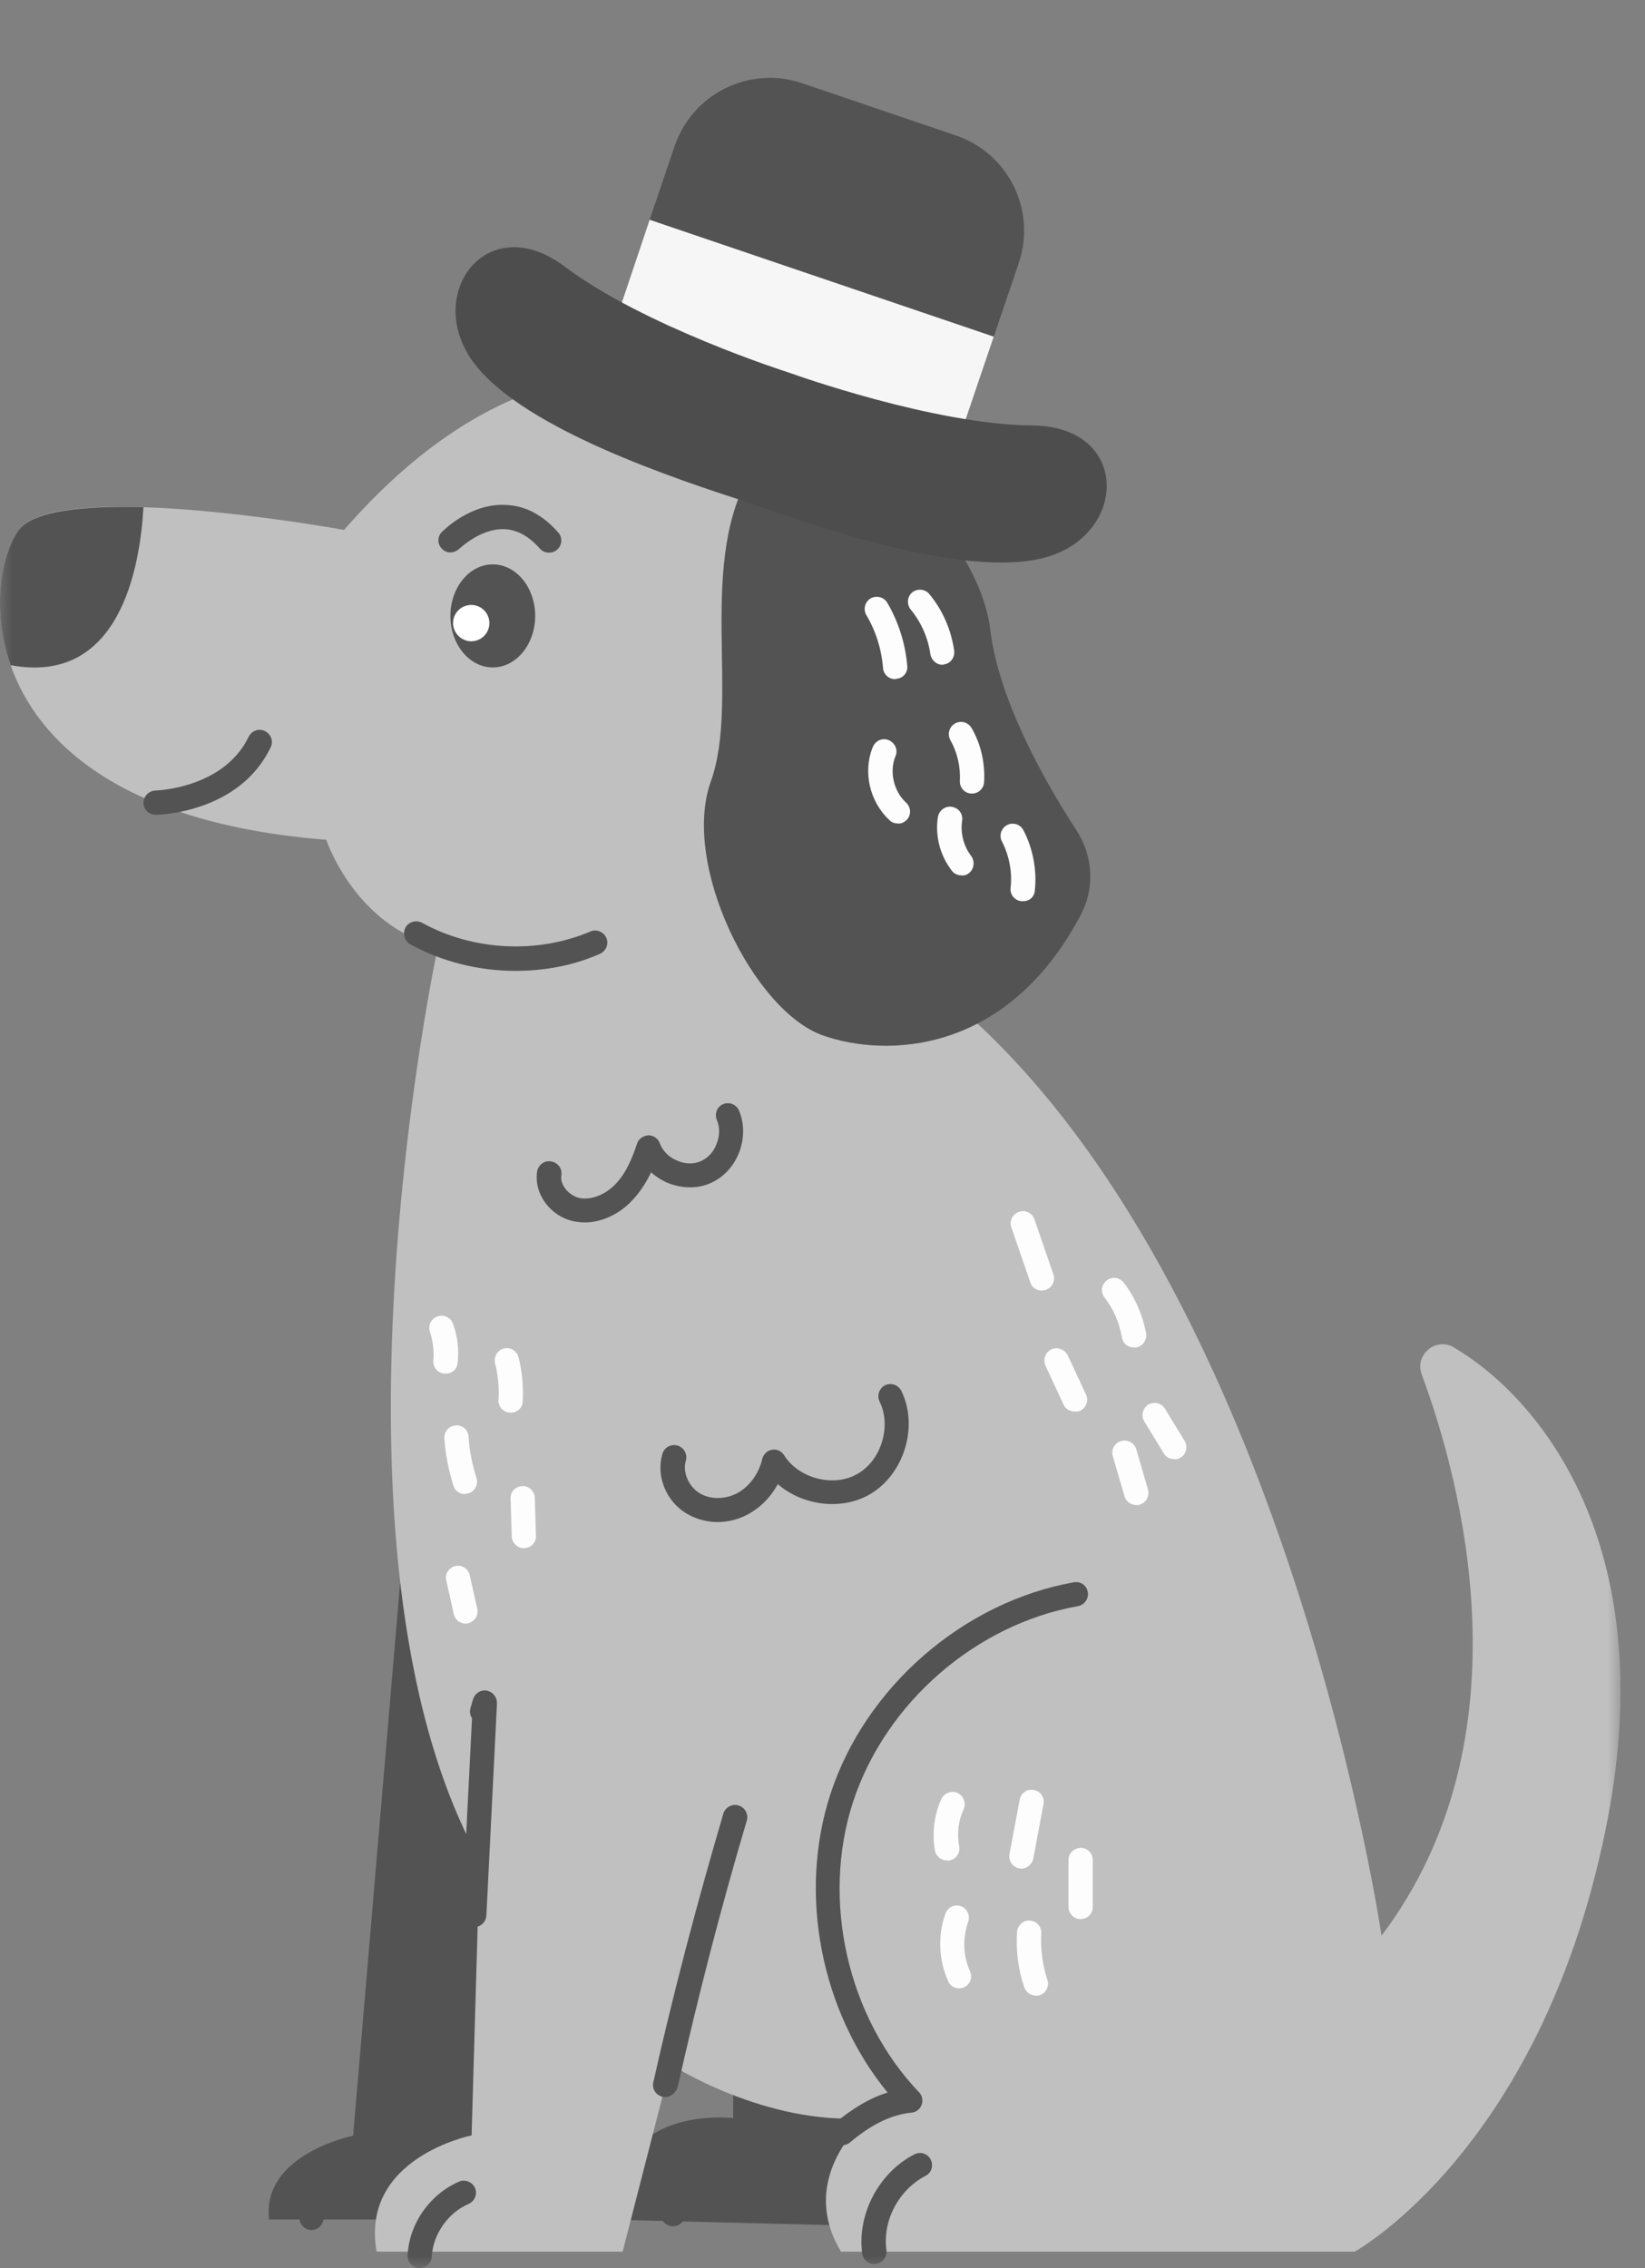 <svg width="66" height="91" viewBox="0 0 66 91" fill="none" xmlns="http://www.w3.org/2000/svg">
<rect x="0" y="0" width="66" height="91" fill="#808080" stroke="none"/>
<mask id="mask0_326_182" style="mask-type:luminance" maskUnits="userSpaceOnUse" x="0" y="15" width="66" height="76">
<path d="M65.012 15H0V91H65.012V15Z" fill="white"/>
</mask>
<g mask="url(#mask0_326_182)">
<path d="M34.624 89.313L24.191 89.054C24.191 89.054 24.373 84.646 29.415 84.981V81.789L37.707 83.506L34.624 89.313ZM16.051 63.534L14.168 85.695C14.168 85.695 10.493 86.425 10.797 89.054H19.483L21.518 67.258L16.051 63.534Z" fill="#535353"/>
<path d="M64.525 72.866C62.02 86.136 54.351 90.346 54.351 90.346H33.743C31.921 87.32 34.791 84.98 34.791 84.98C30.721 85.3 26.91 82.837 26.91 82.837L24.981 90.346H15.11C14.442 86.576 18.922 85.68 18.922 85.68L19.241 74.629C12.361 62.195 17.57 37.982 17.57 37.982C14.229 37.146 13.09 33.695 13.09 33.695C4.859 33.042 1.503 29.774 0.425 26.688C-0.38 24.378 0.091 22.159 0.759 21.262C1.366 20.456 3.432 20.274 5.755 20.35C9.461 20.471 13.804 21.262 13.804 21.262C24.024 9.558 33.303 17.826 33.303 17.826L39.15 41.007C51.785 52.711 55.429 77.669 55.429 77.669C61.428 69.719 58.603 59.353 57.039 55.142C56.751 54.352 57.616 53.638 58.33 54.063C61.853 56.146 66.561 62.028 64.525 72.866Z" fill="#C0C0C0"/>
<path d="M43.356 36.721C43.934 35.642 43.858 34.334 43.189 33.316C41.974 31.446 40.076 28.148 39.727 25.245C39.211 20.913 32.574 15.061 30.235 18.77C27.897 22.478 29.719 28.011 28.52 31.355C27.32 34.699 30.235 40.551 32.999 41.539C35.52 42.436 40.38 42.345 43.356 36.721Z" fill="#535353"/>
<path d="M5.755 20.35C5.619 22.782 4.799 27.509 0.425 26.688C-0.38 24.378 0.091 22.159 0.759 21.262C1.367 20.471 3.447 20.289 5.755 20.35Z" fill="#535353"/>
<path d="M6.242 32.693C5.984 32.693 5.756 32.48 5.756 32.221C5.756 31.948 5.968 31.735 6.226 31.72C6.257 31.72 8.975 31.644 9.977 29.561C10.099 29.318 10.387 29.212 10.63 29.334C10.873 29.455 10.98 29.744 10.858 29.987C9.598 32.617 6.378 32.693 6.242 32.693Z" fill="#535353"/>
<path d="M19.771 26.78C20.711 26.78 21.472 25.854 21.472 24.712C21.472 23.571 20.711 22.645 19.771 22.645C18.832 22.645 18.071 23.571 18.071 24.712C18.071 25.854 18.832 26.78 19.771 26.78Z" fill="#535353"/>
<path d="M22.019 22.174C21.883 22.174 21.746 22.114 21.655 22.007C21.215 21.506 20.729 21.247 20.227 21.232C19.256 21.202 18.436 22.023 18.42 22.023C18.223 22.205 17.919 22.22 17.737 22.023C17.54 21.84 17.54 21.521 17.737 21.338C17.782 21.293 18.861 20.198 20.258 20.259C21.047 20.274 21.776 20.654 22.399 21.369C22.581 21.567 22.551 21.886 22.354 22.053C22.247 22.144 22.141 22.174 22.019 22.174Z" fill="#535353"/>
<path d="M33.773 86.076C33.637 86.076 33.5 86.014 33.394 85.908C33.227 85.695 33.242 85.391 33.454 85.224C34.214 84.586 34.912 84.175 35.611 83.962C32.938 80.694 32.012 75.998 33.318 71.985C34.715 67.698 38.648 64.278 43.082 63.488C43.356 63.442 43.599 63.609 43.644 63.883C43.69 64.141 43.508 64.4 43.249 64.445C39.149 65.175 35.535 68.322 34.229 72.289C32.938 76.241 34.001 80.938 36.871 83.948C37.008 84.084 37.038 84.282 36.977 84.448C36.917 84.632 36.75 84.752 36.568 84.768C35.778 84.844 34.973 85.224 34.077 85.984C34.001 86.044 33.895 86.076 33.773 86.076Z" fill="#535353"/>
<path d="M35.08 90.848C34.837 90.848 34.624 90.666 34.593 90.422C34.381 88.842 35.262 87.17 36.689 86.44C36.932 86.318 37.221 86.41 37.342 86.652C37.464 86.896 37.373 87.184 37.13 87.306C36.067 87.854 35.398 89.1 35.566 90.286C35.596 90.559 35.414 90.802 35.14 90.832C35.11 90.848 35.095 90.848 35.08 90.848Z" fill="#535353"/>
<path d="M16.841 91C16.826 91 16.826 91 16.811 91C16.537 90.984 16.34 90.756 16.355 90.484C16.416 89.222 17.251 88.036 18.421 87.534C18.663 87.428 18.952 87.55 19.058 87.792C19.165 88.036 19.043 88.324 18.8 88.431C17.98 88.78 17.373 89.647 17.327 90.528C17.312 90.802 17.099 91 16.841 91Z" fill="#535353"/>
<path d="M12.498 89.48C12.453 89.48 12.392 89.464 12.346 89.45C12.088 89.358 11.951 89.084 12.027 88.842C12.316 87.975 12.939 87.23 13.744 86.804C13.986 86.683 14.275 86.774 14.396 87.002C14.518 87.246 14.427 87.534 14.199 87.656C13.607 87.975 13.166 88.507 12.954 89.146C12.893 89.344 12.696 89.48 12.498 89.48Z" fill="#535353"/>
<path d="M27.001 89.328C26.94 89.328 26.864 89.312 26.803 89.282C26.56 89.176 26.439 88.887 26.56 88.644C26.925 87.808 27.578 87.109 28.398 86.683C28.641 86.561 28.93 86.653 29.051 86.896C29.172 87.139 29.081 87.428 28.838 87.549C28.231 87.868 27.715 88.416 27.441 89.039C27.365 89.221 27.183 89.328 27.001 89.328Z" fill="#535353"/>
<path d="M26.682 84.144C26.652 84.144 26.607 84.144 26.576 84.13C26.318 84.068 26.151 83.81 26.212 83.552C27.017 79.95 27.973 76.332 29.021 72.775C29.097 72.517 29.37 72.365 29.629 72.441C29.887 72.517 30.039 72.79 29.963 73.049C28.915 76.575 27.988 80.178 27.184 83.764C27.093 83.992 26.895 84.144 26.682 84.144Z" fill="#535353"/>
<path d="M19.029 77.32C19.014 77.32 19.014 77.32 18.998 77.32C18.725 77.304 18.528 77.076 18.543 76.803L18.938 68.944C18.862 68.823 18.831 68.686 18.877 68.534L18.983 68.169C19.059 67.941 19.287 67.789 19.53 67.835C19.773 67.88 19.94 68.093 19.94 68.336L19.515 76.848C19.5 77.122 19.287 77.32 19.029 77.32Z" fill="#535353"/>
<path d="M28.793 61.071C28.352 61.071 27.912 60.95 27.532 60.722C26.712 60.22 26.317 59.217 26.576 58.335C26.651 58.077 26.925 57.925 27.183 58.001C27.441 58.077 27.593 58.35 27.517 58.609C27.38 59.065 27.623 59.627 28.049 59.901C28.489 60.175 29.096 60.175 29.598 59.901C30.068 59.642 30.448 59.126 30.585 58.533C30.63 58.35 30.782 58.199 30.979 58.168C31.177 58.138 31.359 58.229 31.465 58.396C32.042 59.323 33.455 59.688 34.396 59.141C35.353 58.609 35.778 57.226 35.292 56.238C35.171 55.995 35.277 55.706 35.505 55.584C35.748 55.462 36.036 55.569 36.158 55.797C36.872 57.241 36.264 59.187 34.867 59.977C33.728 60.615 32.194 60.403 31.207 59.551C30.934 60.053 30.539 60.463 30.053 60.737C29.673 60.95 29.233 61.071 28.793 61.071Z" fill="#535353"/>
<path d="M23.463 49.048C23.342 49.048 23.22 49.033 23.099 49.018C22.112 48.85 21.413 47.923 21.55 47.011C21.595 46.738 21.838 46.555 22.112 46.601C22.385 46.647 22.567 46.89 22.522 47.163C22.461 47.543 22.825 47.984 23.281 48.075C23.736 48.151 24.283 47.938 24.693 47.513C25.134 47.057 25.377 46.434 25.559 45.886C25.62 45.689 25.817 45.567 26.014 45.552C26.227 45.552 26.409 45.689 26.47 45.871C26.576 46.16 26.819 46.419 27.138 46.555C27.457 46.707 27.806 46.722 28.095 46.601C28.384 46.479 28.627 46.236 28.748 45.902C28.885 45.567 28.885 45.233 28.763 44.944C28.657 44.701 28.763 44.412 29.006 44.306C29.249 44.199 29.538 44.306 29.644 44.549C29.872 45.066 29.872 45.704 29.644 46.267C29.416 46.844 28.976 47.285 28.444 47.498C27.913 47.711 27.29 47.68 26.728 47.437C26.5 47.331 26.303 47.194 26.121 47.042C25.939 47.422 25.695 47.817 25.377 48.151C24.86 48.714 24.147 49.048 23.463 49.048Z" fill="#535353"/>
<path d="M20.684 38.955C19.21 38.955 17.738 38.59 16.462 37.891C16.234 37.754 16.143 37.466 16.265 37.222C16.401 36.979 16.69 36.903 16.933 37.025C18.968 38.15 21.549 38.286 23.691 37.374C23.933 37.268 24.222 37.39 24.328 37.633C24.435 37.876 24.313 38.165 24.07 38.271C23.007 38.742 21.853 38.955 20.684 38.955Z" fill="#535353"/>
<path d="M19.635 25.002C19.635 25.412 19.301 25.731 18.906 25.731C18.511 25.731 18.177 25.397 18.177 25.002C18.177 24.591 18.511 24.272 18.906 24.272C19.301 24.272 19.635 24.591 19.635 25.002Z" fill="white"/>
<path d="M41.792 51.784C41.595 51.784 41.397 51.663 41.337 51.45L40.577 49.246C40.486 48.987 40.623 48.714 40.881 48.623C41.139 48.531 41.413 48.668 41.504 48.927L42.263 51.131C42.354 51.389 42.217 51.663 41.959 51.754C41.898 51.769 41.838 51.784 41.792 51.784ZM45.589 54.064C45.847 54.019 46.029 53.76 45.984 53.502C45.847 52.772 45.543 52.058 45.088 51.465C44.92 51.252 44.617 51.207 44.404 51.374C44.192 51.541 44.146 51.845 44.313 52.058C44.678 52.529 44.92 53.091 45.012 53.669C45.057 53.912 45.255 54.064 45.482 54.064C45.543 54.079 45.558 54.064 45.589 54.064ZM43.341 56.603C43.584 56.481 43.691 56.192 43.569 55.949L42.84 54.383C42.718 54.14 42.43 54.034 42.187 54.14C41.944 54.247 41.838 54.551 41.944 54.794L42.673 56.359C42.749 56.542 42.931 56.633 43.113 56.633C43.204 56.648 43.265 56.633 43.341 56.603ZM47.365 58.487C47.593 58.351 47.669 58.047 47.532 57.819L46.743 56.527C46.606 56.299 46.303 56.223 46.075 56.359C45.847 56.496 45.771 56.8 45.908 57.028L46.697 58.32C46.788 58.472 46.956 58.548 47.107 58.548C47.199 58.563 47.29 58.533 47.365 58.487ZM45.725 60.372C45.984 60.296 46.135 60.023 46.059 59.764L45.589 58.153C45.513 57.895 45.239 57.743 44.981 57.819C44.723 57.895 44.571 58.168 44.647 58.427L45.118 60.038C45.179 60.251 45.376 60.387 45.589 60.387C45.634 60.403 45.68 60.387 45.725 60.372ZM18.8 59.916C19.058 59.84 19.195 59.551 19.119 59.308C18.952 58.776 18.831 58.214 18.8 57.651C18.785 57.378 18.557 57.165 18.284 57.195C18.011 57.211 17.813 57.439 17.828 57.712C17.874 58.351 17.995 58.989 18.193 59.612C18.253 59.825 18.451 59.947 18.648 59.947C18.694 59.931 18.739 59.931 18.8 59.916ZM20.972 56.238C21.002 55.645 20.957 55.037 20.805 54.459C20.729 54.201 20.471 54.034 20.213 54.11C19.954 54.171 19.803 54.444 19.863 54.703C19.985 55.174 20.03 55.675 20 56.162C19.985 56.435 20.182 56.663 20.456 56.679C20.471 56.679 20.471 56.679 20.486 56.679C20.744 56.694 20.957 56.496 20.972 56.238ZM21.033 62.12C21.306 62.105 21.519 61.892 21.503 61.619L21.458 60.099C21.443 59.825 21.215 59.612 20.957 59.627C20.683 59.643 20.471 59.855 20.486 60.129L20.532 61.649C20.547 61.907 20.759 62.12 21.017 62.12H21.033ZM18.36 54.687C18.421 54.155 18.36 53.623 18.178 53.122C18.087 52.863 17.813 52.727 17.555 52.818C17.297 52.909 17.16 53.183 17.251 53.441C17.373 53.806 17.418 54.201 17.388 54.581C17.358 54.855 17.555 55.083 17.813 55.113C17.828 55.113 17.843 55.113 17.859 55.113C18.132 55.128 18.33 54.946 18.36 54.687ZM18.785 65.13C19.043 65.069 19.21 64.811 19.149 64.552L18.846 63.199C18.785 62.941 18.527 62.774 18.269 62.835C18.011 62.895 17.843 63.154 17.904 63.412L18.208 64.765C18.253 64.993 18.466 65.145 18.679 65.145C18.709 65.145 18.755 65.145 18.785 65.13ZM38.102 74.645C38.36 74.599 38.542 74.341 38.481 74.067C38.39 73.566 38.451 73.049 38.664 72.593C38.77 72.35 38.664 72.061 38.421 71.939C38.178 71.833 37.889 71.939 37.768 72.183C37.479 72.821 37.388 73.566 37.51 74.25C37.555 74.478 37.753 74.645 37.98 74.645C38.041 74.66 38.072 74.66 38.102 74.645ZM38.679 79.737C38.922 79.63 39.028 79.342 38.922 79.098C38.633 78.476 38.618 77.746 38.846 77.107C38.937 76.849 38.8 76.575 38.557 76.484C38.299 76.393 38.026 76.53 37.935 76.773C37.616 77.655 37.661 78.642 38.041 79.494C38.117 79.676 38.299 79.782 38.481 79.782C38.542 79.782 38.603 79.768 38.679 79.737ZM41.458 74.569L41.868 72.38C41.914 72.122 41.747 71.863 41.473 71.818C41.215 71.772 40.957 71.939 40.911 72.213L40.501 74.402C40.456 74.66 40.623 74.919 40.896 74.964C40.926 74.964 40.957 74.979 40.987 74.979C41.215 74.964 41.413 74.797 41.458 74.569ZM41.716 80.056C41.974 79.965 42.111 79.692 42.02 79.433C41.822 78.84 41.747 78.202 41.777 77.579C41.792 77.305 41.595 77.077 41.321 77.062C41.078 77.031 40.82 77.244 40.805 77.518C40.76 78.262 40.851 79.038 41.094 79.737C41.17 79.934 41.352 80.072 41.549 80.072C41.61 80.086 41.671 80.072 41.716 80.056ZM43.842 76.515V74.63C43.842 74.356 43.63 74.143 43.356 74.143C43.083 74.159 42.87 74.356 42.87 74.63V76.515C42.87 76.788 43.113 77.016 43.356 77.001C43.63 77.001 43.842 76.788 43.842 76.515Z" fill="#FDFDFD"/>
<path d="M37.813 26.673C37.57 26.673 37.372 26.491 37.327 26.248C37.236 25.594 36.962 24.971 36.537 24.454C36.37 24.241 36.4 23.937 36.598 23.77C36.81 23.603 37.114 23.633 37.281 23.831C37.828 24.485 38.162 25.275 38.284 26.111C38.314 26.384 38.132 26.628 37.873 26.658C37.843 26.673 37.828 26.673 37.813 26.673ZM39.483 31.385C39.529 30.64 39.362 29.865 38.982 29.212C38.845 28.984 38.557 28.892 38.314 29.029C38.086 29.166 37.995 29.455 38.132 29.698C38.405 30.184 38.542 30.762 38.511 31.325C38.496 31.598 38.694 31.826 38.967 31.841C38.982 31.841 38.982 31.841 38.997 31.841C39.255 31.841 39.468 31.644 39.483 31.385ZM36.385 32.89C36.568 32.693 36.552 32.389 36.355 32.206C35.854 31.75 35.672 30.96 35.93 30.337C36.036 30.093 35.914 29.805 35.656 29.698C35.413 29.592 35.125 29.713 35.019 29.972C34.608 30.975 34.897 32.191 35.702 32.92C35.793 33.012 35.914 33.042 36.036 33.042C36.157 33.057 36.279 32.996 36.385 32.89ZM35.96 27.236C36.233 27.221 36.431 26.977 36.4 26.719C36.325 25.822 36.051 24.956 35.596 24.18C35.459 23.953 35.155 23.877 34.927 24.013C34.7 24.15 34.624 24.454 34.76 24.682C35.14 25.32 35.368 26.05 35.428 26.795C35.444 27.053 35.656 27.251 35.914 27.251C35.93 27.251 35.945 27.236 35.96 27.236ZM38.876 35.033C39.088 34.866 39.119 34.562 38.967 34.349C38.663 33.954 38.526 33.422 38.602 32.936C38.648 32.662 38.466 32.419 38.192 32.373C37.934 32.328 37.676 32.51 37.63 32.784C37.509 33.544 37.722 34.334 38.192 34.942C38.284 35.064 38.435 35.124 38.572 35.124C38.678 35.14 38.785 35.109 38.876 35.033ZM41.518 35.733C41.609 34.912 41.442 34.045 41.063 33.316C40.941 33.072 40.637 32.981 40.41 33.103C40.167 33.224 40.075 33.529 40.197 33.757C40.486 34.319 40.622 34.988 40.546 35.626C40.516 35.9 40.713 36.128 40.971 36.158C40.987 36.158 41.002 36.158 41.032 36.158C41.29 36.173 41.503 35.991 41.518 35.733Z" fill="#FDFDFD"/>
</g>
<path d="M40.875 10.554L38.469 17.635C38.428 17.756 38.382 17.873 38.331 17.987C37.491 19.868 35.339 20.834 33.351 20.158L27.185 18.064C25.197 17.389 24.078 15.312 24.557 13.308L26.064 8.818L27.067 5.863C27.784 3.753 30.077 2.624 32.186 3.34L38.352 5.435C40.461 6.151 41.592 8.443 40.875 10.554Z" fill="#535353"/>
<path d="M39.871 13.508L38.47 17.635C38.429 17.756 38.382 17.873 38.331 17.987L24.557 13.308L26.064 8.818L39.871 13.508Z" fill="#F6F6F6"/>
<path d="M41.416 17.072C37.45 17.037 31.78 14.994 31.78 14.994L31.576 14.925C31.576 14.925 25.834 13.091 22.668 10.704C19.501 8.316 16.926 11.882 19.062 14.627C21.093 17.235 27.133 19.225 29.921 20.132C32.685 21.111 38.687 23.212 41.887 22.38C45.253 21.504 45.383 17.107 41.416 17.072Z" fill="#4D4D4D"/>
</svg>
